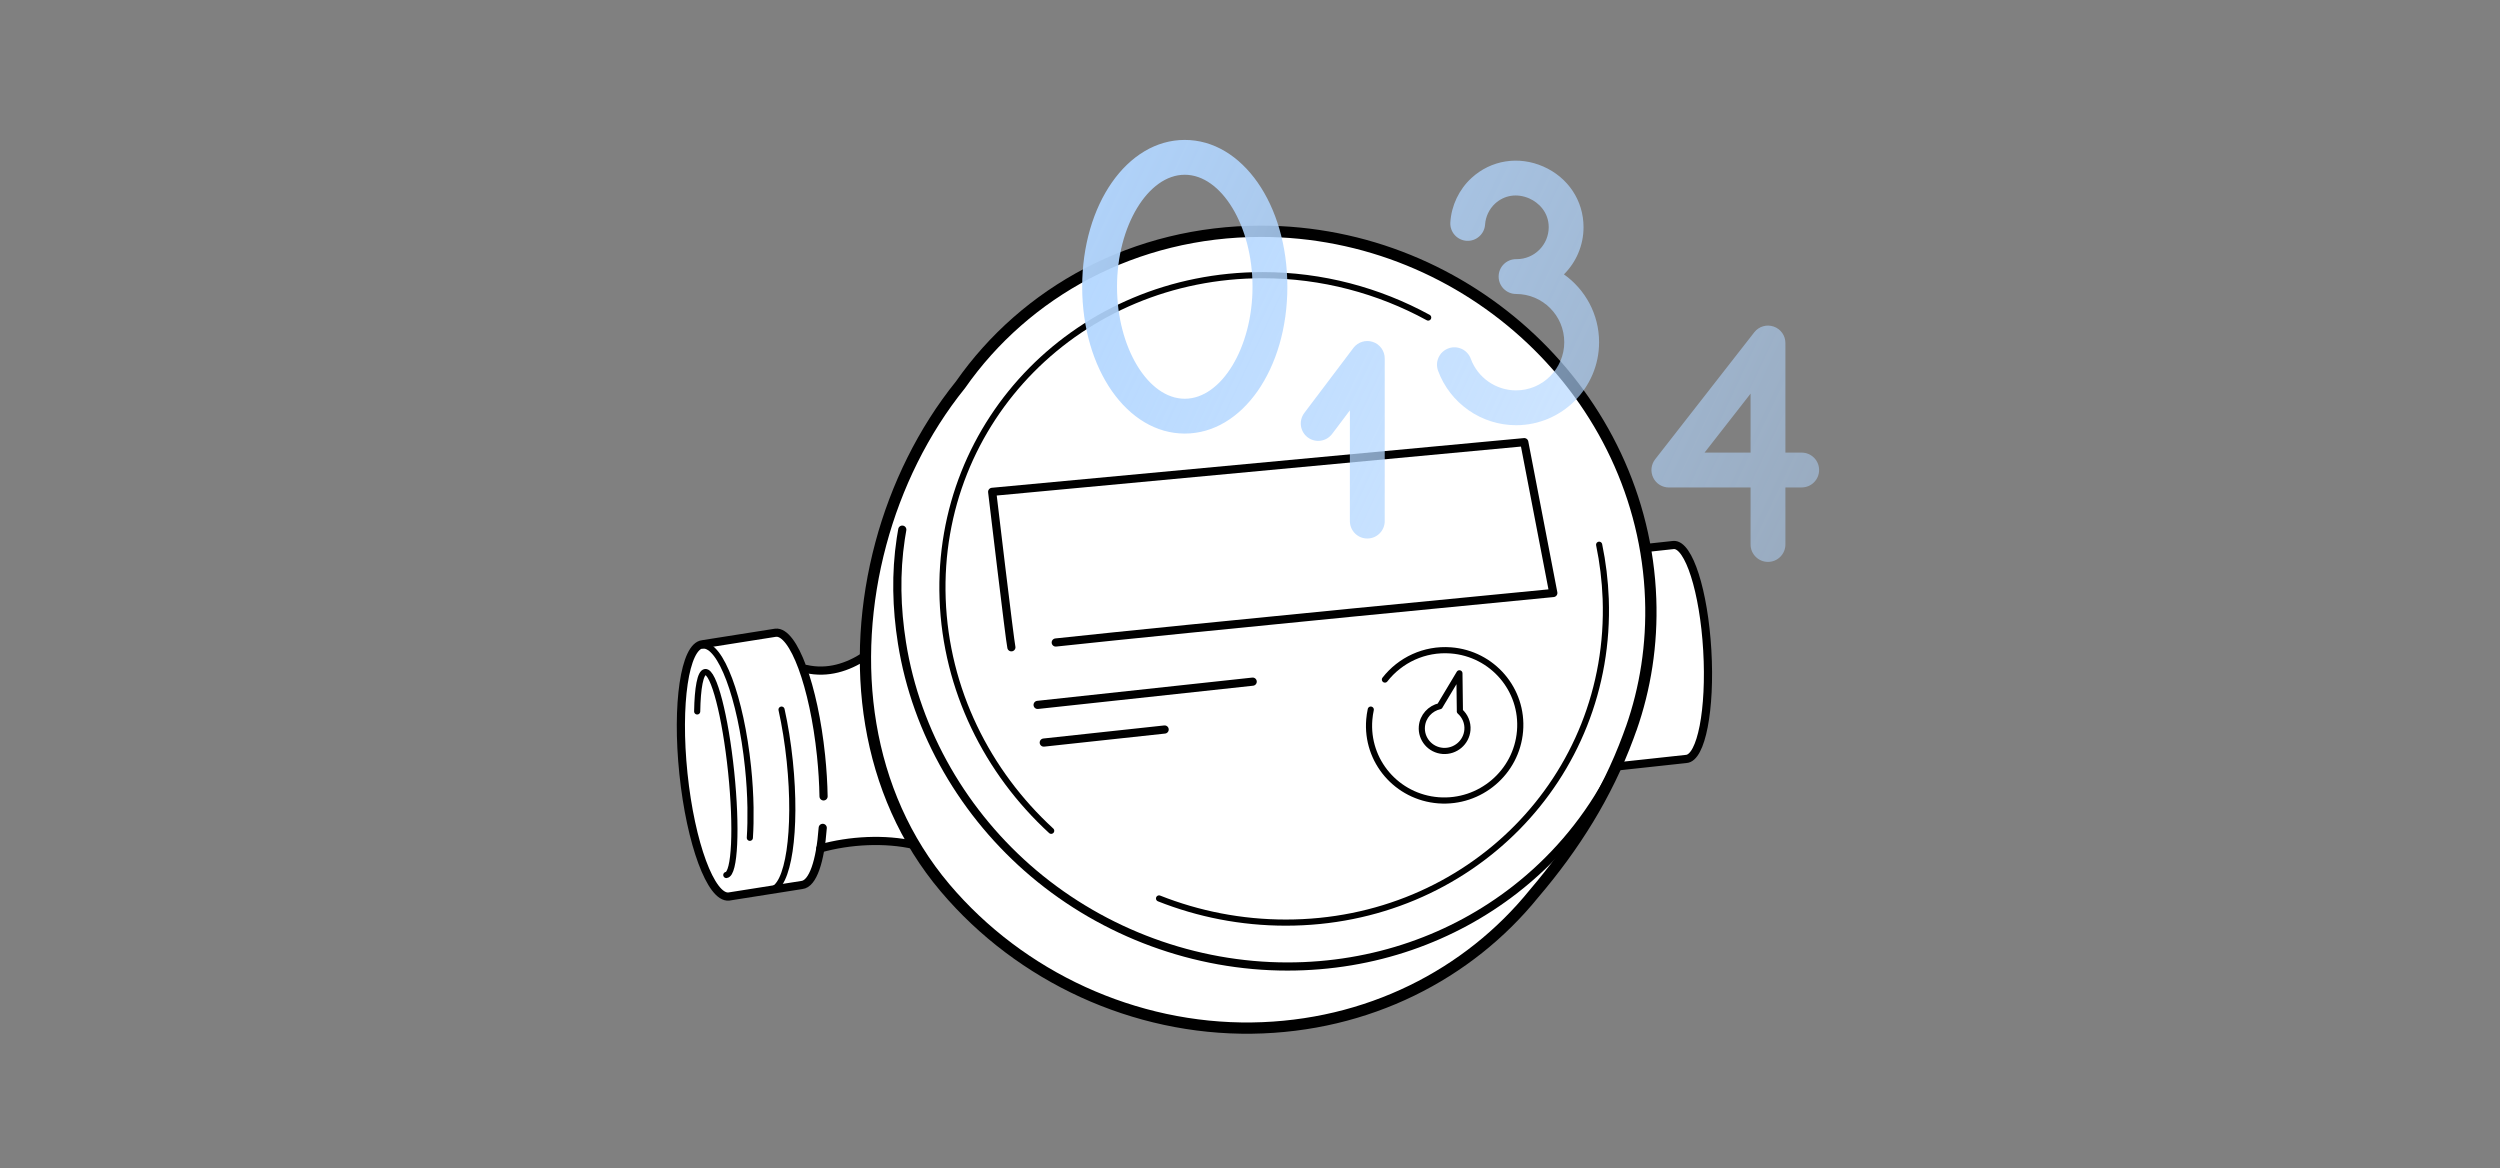 <?xml version="1.0" encoding="UTF-8"?> <svg xmlns="http://www.w3.org/2000/svg" width="488" height="228" viewBox="0 0 488 228" fill="none"><rect x="0" y="0" width="488" height="228" fill="#808080" stroke="none"/><path d="M324.726 106.836L321.13 107.236C321.13 107.236 320.971 105.238 320.835 105.272C319.909 100.614 318.532 96.152 316.73 91.876C313.534 83.657 308.511 75.617 300.699 67.958C289.344 55.982 274.146 48.749 255.558 45.723C250.237 44.754 244.619 44.678 238.737 45.375C231.232 45.902 223.99 47.916 217.224 51.087C210.509 53.942 204.543 57.444 199.621 61.856C191.742 68.349 185.189 76.671 179.792 86.615C172.677 98.6 168.075 116.827 169.261 128.102C165.121 130.473 160.982 131.408 156.851 130.898C155.857 127.056 154.344 124.082 151.411 123.504L137.684 125.671C135.84 125.799 134.769 128.042 133.928 130.898C130.912 150.794 136.506 171.974 141.492 175.012L155.814 173.21C158.815 172.632 159.529 169.181 160.149 165.602C160.302 164.54 171.53 164.174 178.398 164.625C179.18 166.019 180.038 167.396 181.007 168.756C193.859 186.886 219.077 200.681 241.397 200.681C254.487 200.681 269.038 197.876 280.895 190.498C293.955 183.163 306.516 167.896 314.735 151.194L315.535 149.595L329.921 147.997C335.516 142.003 334.317 115.228 327.923 106.437L324.726 106.836Z" fill="white"></path><path d="M318.411 142.221C321.173 134.35 322.533 125.817 322.21 116.901C320.791 77.267 286.733 45.147 246.147 45.147C221.523 45.147 200.155 56.969 187.474 75.125C180.215 84.109 174.928 94.98 171.945 106.106C165.74 129.251 168.749 154.707 184.482 173.313C199.237 190.754 221.515 200.979 244.362 200.682C266.946 200.384 286.665 190.219 299.431 174.443C307.31 165.221 313.643 155.124 317.833 143.794C318.029 143.275 318.216 142.765 318.394 142.238L318.411 142.221Z" stroke="black" stroke-width="2.2" stroke-linecap="round" stroke-linejoin="round"></path><path d="M312.152 106.334C312.866 109.768 313.3 113.304 313.436 116.908C314.685 151.807 286.73 180.094 250.989 180.094C242.293 180.094 233.93 178.42 226.246 175.377" stroke="black" stroke-width="1.2" stroke-linecap="round" stroke-linejoin="round"></path><path d="M205.191 162.169C192.713 150.694 184.639 134.647 184.001 116.899C182.752 82 210.707 53.713 246.448 53.713C258.101 53.713 269.142 56.722 278.781 61.983" stroke="black" stroke-width="1.2" stroke-linecap="round" stroke-linejoin="round"></path><path d="M206.081 125.416C231.104 122.714 303.207 115.752 303.207 115.752L297.538 86.31L193.672 96.008C193.672 96.008 197.14 125.23 197.42 126.351" stroke="black" stroke-width="1.595" stroke-linecap="round" stroke-linejoin="round"></path><path d="M244.523 133.058L202.543 137.596" stroke="black" stroke-width="1.595" stroke-linecap="round" stroke-linejoin="round"></path><path d="M227.337 142.4L203.742 144.95" stroke="black" stroke-width="1.595" stroke-linecap="round" stroke-linejoin="round"></path><path d="M321.303 106.967L326.7 106.38C329.65 106.21 332.591 115.415 333.262 126.949C333.933 138.483 332.089 147.969 329.14 148.148L315.345 149.644" stroke="black" stroke-width="1.595" stroke-linecap="round" stroke-linejoin="round"></path><path d="M160.597 161.6C160.121 168.128 158.668 172.531 156.517 172.752L142.263 175.004C138.787 175.361 134.818 164.635 133.407 151.035C131.996 137.436 133.67 126.114 137.155 125.757L151.409 123.505C154.885 123.148 158.855 133.874 160.266 147.474C160.555 150.253 160.716 152.939 160.759 155.455" stroke="black" stroke-width="1.595" stroke-linecap="round" stroke-linejoin="round"></path><path d="M270.337 132.65C273.295 128.859 278.046 126.564 283.205 126.955C291.331 127.576 297.383 134.622 296.711 142.705C296.04 150.788 288.917 156.832 280.791 156.22C272.666 155.599 266.614 148.553 267.285 140.47C267.336 139.807 267.438 139.152 267.574 138.515" stroke="black" stroke-width="1.2" stroke-linecap="round" stroke-linejoin="round"></path><path d="M284.971 138.84L284.877 131.429L281.044 137.829V137.846C279.183 138.262 277.721 139.826 277.551 141.815C277.347 144.255 279.174 146.388 281.631 146.575C284.087 146.762 286.237 144.935 286.441 142.495C286.56 141.059 285.965 139.733 284.962 138.849L284.971 138.84Z" stroke="black" stroke-width="1.2" stroke-linecap="round" stroke-linejoin="round"></path><path d="M136.09 138.873C136.166 134.275 136.71 131.283 137.662 131.181C139.32 131.011 141.581 139.74 142.72 150.679C143.859 161.618 143.434 170.628 141.776 170.798" stroke="black" stroke-width="1.2" stroke-linecap="round" stroke-linejoin="round"></path><path d="M157.333 130.578C161.583 131.547 165.493 130.229 168.757 128.104" stroke="black" stroke-width="1.595" stroke-linecap="round" stroke-linejoin="round"></path><path d="M160.137 165.61C165.882 164.012 172.708 163.63 178.521 164.964" stroke="black" stroke-width="1.595" stroke-linecap="round" stroke-linejoin="round"></path><path d="M137.156 126.012C140.633 125.655 144.602 136.126 146.013 149.726C146.302 152.471 146.455 155.123 146.497 157.614C146.531 159.721 146.489 161.71 146.37 163.538" stroke="black" stroke-width="1.2" stroke-linecap="round" stroke-linejoin="round"></path><path d="M152.556 138.517C153.236 141.568 153.788 144.976 154.162 148.58C155.573 162.18 153.89 173.348 150.414 173.714" stroke="black" stroke-width="1.2" stroke-linecap="round" stroke-linejoin="round"></path><path d="M246.145 45.147C286.731 45.147 320.789 77.275 322.209 116.901C322.26 118.38 322.268 119.85 322.234 121.303C322.192 122.884 322.098 124.448 321.954 126.004C320.143 145.349 310.36 162.289 295.732 173.661C283.646 183.062 268.244 188.663 251.304 188.663C233.277 188.663 215.572 182.127 201.794 170.508C188.262 159.093 178.845 143.037 176.065 125.502C174.986 118.677 174.816 111.92 175.836 105.12C175.921 104.542 176.014 103.964 176.125 103.386" stroke="black" stroke-width="1.595" stroke-linecap="round" stroke-linejoin="round"></path><path d="M295.941 83.002C289.159 83.002 283.039 78.727 280.71 72.361C280.064 70.593 280.973 68.646 282.733 68C284.492 67.354 286.447 68.264 287.093 70.023C288.445 73.721 291.997 76.203 295.933 76.203C301.118 76.203 305.342 71.987 305.342 66.793C305.342 61.6 301.126 57.384 295.933 57.384C294.054 57.384 292.533 55.863 292.533 53.984C292.533 52.106 294.054 50.585 295.933 50.585H296.069C299.511 50.585 302.308 47.788 302.308 44.346C302.308 41.439 300.353 39.544 298.517 38.736C296.145 37.699 293.646 38.073 291.827 39.756C290.705 40.785 289.983 42.306 289.89 43.827C289.771 45.706 288.139 47.125 286.286 47.006C284.407 46.887 282.988 45.272 283.107 43.402C283.311 40.121 284.815 36.968 287.229 34.75C291.037 31.248 296.417 30.381 301.254 32.506C306.098 34.631 309.107 39.169 309.107 44.346C309.107 47.941 307.645 51.197 305.282 53.559C309.43 56.5 312.142 61.337 312.142 66.793C312.142 75.727 304.874 83.002 295.933 83.002H295.941ZM251.293 55.973C251.293 39.901 242.495 27.312 231.267 27.312C220.039 27.312 211.242 39.901 211.242 55.973C211.242 72.046 220.039 84.634 231.267 84.634C242.495 84.634 251.293 72.046 251.293 55.973ZM244.493 55.973C244.493 67.822 238.433 77.835 231.267 77.835C224.102 77.835 218.042 67.822 218.042 55.973C218.042 44.125 224.102 34.112 231.267 34.112C238.433 34.112 244.493 44.125 244.493 55.973ZM270.298 101.719V69.964C270.298 68.502 269.363 67.201 267.977 66.742C266.592 66.283 265.062 66.751 264.187 67.915L254.599 80.614C253.468 82.11 253.766 84.243 255.262 85.374C256.758 86.504 258.891 86.207 260.022 84.711L263.498 80.104V101.719C263.498 103.597 265.02 105.118 266.898 105.118C268.776 105.118 270.298 103.597 270.298 101.719ZM348.512 106.274V95.148H351.691C353.569 95.148 355.09 93.627 355.09 91.748C355.09 89.87 353.569 88.349 351.691 88.349H348.512V66.955C348.512 65.501 347.594 64.21 346.217 63.742C344.84 63.266 343.327 63.717 342.434 64.864L323.081 89.657C322.282 90.686 322.137 92.071 322.707 93.244C323.276 94.417 324.466 95.157 325.758 95.157H341.712V106.283C341.712 108.161 343.233 109.683 345.112 109.683C346.99 109.683 348.512 108.161 348.512 106.283V106.274ZM341.712 76.84V88.349H332.728L341.712 76.84Z" fill="url(#paint0_linear_1212_32198)"></path><defs><linearGradient id="paint0_linear_1212_32198" x1="197.925" y1="35.387" x2="486.063" y2="170.532" gradientUnits="userSpaceOnUse"><stop stop-color="#B2D6FF"></stop><stop offset="0.641" stop-color="#B2D6FF" stop-opacity="0.4"></stop></linearGradient></defs></svg> 